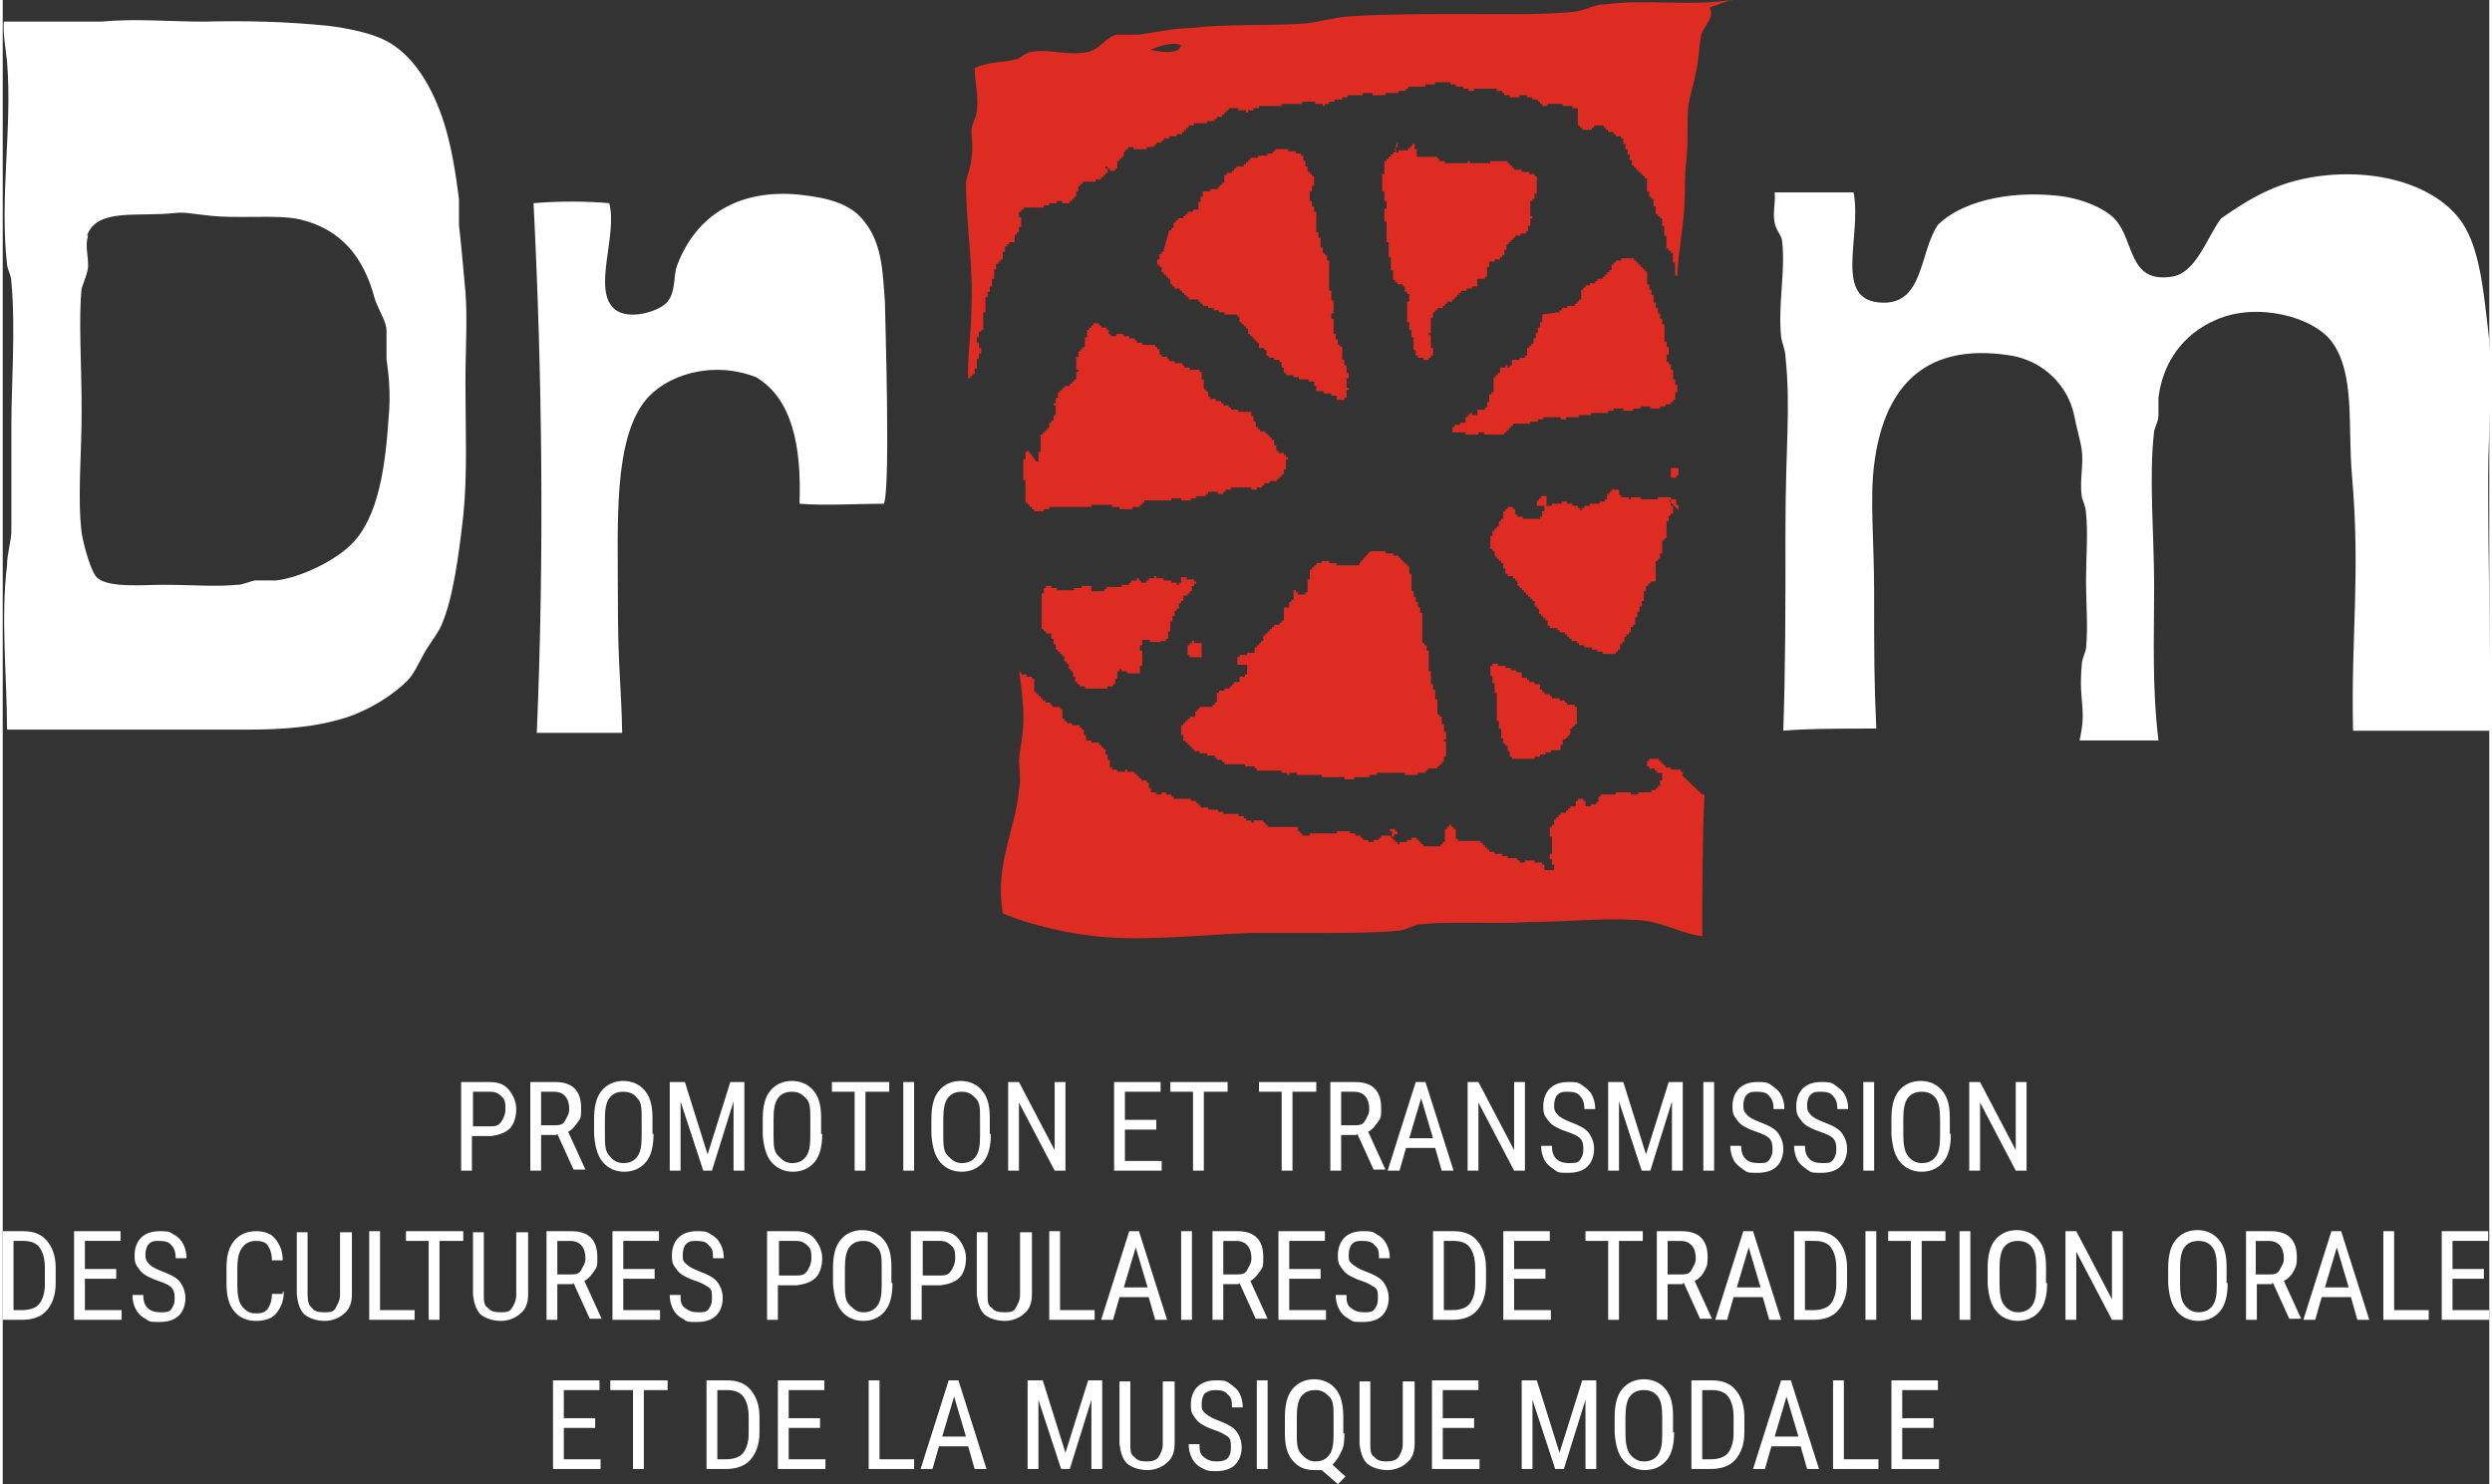 <svg xmlns="http://www.w3.org/2000/svg" id="baseline" width="230" height="137" version="1.2" viewBox="0 0 230 137.3">
  <rect x="0" y="0" width="230" height="137.3" fill="#333333" stroke="none"/>
  <!-- Generator: Adobe Illustrator 29.5.1, SVG Export Plug-In . SVG Version: 2.1.0 Build 141)  -->
  <path d="M142.4,29.1v.7h-.2v.5h-.2v.5h-.2v.5h-.2v.5h-.2v.2h-.2v.2h-.2v.7h-.2v.2h-.5v.2h-.7v.5h-.2v.2h-.2v-.2h-.2v.2h-.5v.5h-.2v.2h-.2v.2h-.2v1.4h-.2v.2h-.2v.7h-.2v.5h-.2v.2h-.7v.5h-.5v-.2h-.2v.2h-.2v.2h-.2v.5h-.5v.2h-.5v.2h-.2v.5h1.2v.2h1.2v-.2h.5v.2h1.9v-.2h.2v-.2h.2v-.2h.2v-.2h.2v-.2h1.6v-.2h.7v-.2h.5v-.2h1.6v.2h.5v-.2h1.2v-.2h1.1v-.2h1.6v-.2h.5v-.2h.9v.2h.9v-.2h.7v-.2h.9v.2h.9v-.2h.5v-.2h.5v-.2h.2v-.2h.2v-.7h.2v-.7h-.2v-.5h-.2v-.9h-.2v-.5h-.2v-.2h-.2v-.7h.2v-.7h-.2v-.5h-.2v-1.6h-.2v-.5h-.2v-.5h-.2v-.5h-.2v-.5h-.2v-.7h-.2v-.5h-.2v-.5h-.2v-1.2h-.2v-.2h-.2v-.2h-.2v-.2h-.2v-.2h-.2v-.2h-.2v-.2h-1.2v.2h-.5v.2h-.2v.2h-.2v.5h-.2v.2h-.2v.2h-.2v.2h-.2v.2h-.5v.2h-.2v.2h-.5v.2h-.4v.2h-.2v.2h-.2v.9h-.2v.2h-.2v.2h-.2v.2h-.7v.2h-.5v.2h-.2v.2h-.2l-1.4.2ZM125.5,52.1v.2h-2.1v-.2h-.7v-.2h-.7v.2h-.5v.2h-.2v.2h-.2v.2h-.2v.9h-.2v1.2h-.2v.2h-.7v-.2h-.2v-.2h-.2v.9h-.2v.2h-.2v.5h-.5v1.2h-.2v.2h-.2v.2h-.5v.2h-.2v.2h-.2v.2h-.2v.2h-.2v.2h-.2v.5h-.2v.2h-.2v.2h-.2v.2h-.2v.5h-.7v.2h-.7v.2h-.2v.7h.9v.9h-.2v.2h-.5v.5h-.5v.2h-.2v.2h-.2v.2h-.5v.2h-.5v.2h-.2v.9h-.2v.2h-.2v.2h-1.2v.2h-.2v.2h-.2v.5h-.5v.2h-.2v.2h-.2v.2h-.2v.2h-.2v.9h.2v.5h.2v.2h.2v.2h.2v.2h.2v.2h.2v.2h.5v.2h.7v.2h.7v.2h.2v.2h.5v.2h.2v.2h1.9v.2h.9v.2h.2v.2h2.3v.2h.5v.2h.2v-.2h.7v.2h2.3v.2h2.1v.2h.9v-.2h1.4v-.2h.7v-.2h2.6v.2h1.2v-.2h.7v-.2h.2v-.2h.9v-.2h.2v-.2h.2v-.2h.2v-.5h.2v-1.4h-.2v-.2h.2v-.7h-.2v-.7h-.2v-.7h-.2v-.2h-.2v-1.4h-.2v-.9h-.2v-.5h-.2v-1.2h-.2v-1.9h-.2v-.5h-.2v-.2h-.2v-2.8h-.2v-.5h-.2v-.5h-.2v-.5h-.2v-.5h-.2v-1.6h-.2v-.7h-.2v-.2h-.2v-.2h-.2v-.2h-.2v-.2h-.2v-.2h-.5v-.2h-.7v-.2h-1.4l-1,1.1ZM159.9.1S159.9,0,159.8,0c-3.5.6-7.8-.1-11.6.4-1,0-1.9.6-2.9.7-3.3.3-6.9.2-10.3.2s-6.9,0-10.3.2c-1.6.1-3,.6-4.6.7-3.5.2-7,0-10.2.4-1.7,0-3.2.4-4.8.6-.7,0-1.4,0-2.1,0-1,.3-1.6,1.4-2.6,1.6-1.8.4-3.6-.3-5.2,0-.6,0-1,.6-1.5.7-1.3.3-2.5.2-3.8.8,0,1.3.4,2.6.2,3.9,0,.6-.4,1.1-.5,1.8,0,.9.2,1.7,0,2.6,0,.8-.4,1.5-.5,2.3,0,3.9.7,7.8.5,11.6,0,2.4-.4,4.6-.3,6.7h0v-.2h.2v-.2h.2v-.2h.2v-.5h.2v-.9h.2v-.5h.2v-.5h-.2v-.5h-.2v-.5h.2v-.5h.2v-.2h.2v-1.6h.2v-1.4h.2v-.5h.2v-.5h.2v-.7h.2v-.9h.2v-.5h.2v-.2h.2v-.2h.2v-.7h.2v-.5h.2v-.2h.2v-.2h.5v-.7h.2v-.2h.2v-.5h.2v-.9h-.2v-.5h.2v-.2h.2v-.2h1.9v-.2h.5v-.2h.7v-.2h.5v.2h.7v-.2h.2v-.2h.2v-.2h.2v-.5h.2v-.5h.2v-.2h.2v-.2h1.2v-.2h.5v-.2h.2v-.2h.2v-.2h.2v-.4h-.2v-.2h.2v.2h.2v.2h.5v-.2h.2v-.7h.2v-.2h.2v-.2h.2v-.5h.2v-.2h.2v-.2h.5v.2h1.2v-.2h.7v-.2h.2v-.2h.5v-.2h.2v-.2h.5v-.2h.7v-.2h.5v-.2h.2v-.2h.2v-.2h.2v-.2h.5v-.2h1.2v-.2h.7v-.2h.2v-.2h.5v-.2h.2v-.2h.2v-.2h.2v-.2h.9v.2h.7v.2h.2v-.2h.5v-.2h.5v-.2h2.1v-.2h1.9v-.2h1.2v.2h.7v.2h.2v-.2h.4v-.2h.5v-.2h.7v-.2h.5v-.2h1.4v-.2h.9v.2h1.2v-.2h1.2v-.2h.7v-.2h.2v-.2h1.6v-.2h.9v-.2h1.4v.2h.5v.2h.7v.2h.5v.2h.5v-.2h2.1v.2h.5v.2h.2v.2h.5v.2h.9v-.2h.7v.2h.5v.2h.5v.2h.2v.2h.2v.2h.5v-.2h1.4v.2h.9v.2h.5v1.6h.2v.2h.2v.2h.9v-.2h.2v-.2h.9v.2h.2v.2h.2v.2h.5v.2h.2v.2h.5v.2h.2v.5h.2v.5h.2v.5h.2v.5h.2v.5h.2v.2h.2v.2h.2v.2h.2v.2h.2v.2h.2v.2h.2v1.2h.2v.5h.2v.2h.2v.7h.2v.7h.2v.2h.2v.2h.2v.7h.2v.9h.2v1.2h.2v.2h.2v.2h.2v.9h.2v1.2h.2v.7h0v-.7c.1-2.5.7-5,.7-7.5s.1-2.5.2-3.9c.1-1.4,0-2.8.1-4.1.1-1,.5-2.1.7-3.2.3-1.2.3-2.4.5-3.5.2-.9,1.3-1.6.8-2.6l1.9-.7ZM106.2,4.6c.6-.3,2.2-.8,2.8-.4-.2.9-2.1.6-2.8.4ZM145,67.9v-.5h.2v-.2h.2v-.2h.2v-1.6h-.2v-.2h-.7v-.2h-.2v-.2h-.5v-.2h-.7v-.2h-.2v-.2h-.5v-.2h-.2v-.2h-.2v-.5h-.5v-.2h-.5v-.2h-.2v-.2h-.5v-.5h-.5v-.2h-.5v-.2h-.5v-.2h-.7v-.2h-.5v.2h-.2v.9h.2v.7h.2v.9h.2v2.6h.2v.7h.2v.9h.2v.5h.2v.2h.2v.5h.2v.5h.2v.2h2.1v-.2h.5v-.2h.5v-.2h.5v-.2h.9v-.5h.2v-.5h.2l.5-.5ZM129,77.1v-.2h-.2v-.2h-.5v.2h.2v.5h.2v-.2h.3ZM155,47.2v-.5h-.2v-.5h-.5v-.2h-1.2v.2h-1.6v-.2h-.9v.2h-.2v-.2h-.7v-.2h-.2v-.5h-.7v.2h-.2v.2h-.2v.5h-.2v.2h-.5v.2h-.9v.2h-.5v.2h-.2v.2h-.2v-.2h-.2v-.2h-.5v-.2h-.5v-.2h-.5v.2h-.9v.2h-.5v-.9h-.5v.2h-.2v.2h-.2v.5h.7v.5h-.2v.5h-.2v.2h-1.6v-.2h-.5v-.2h-.2v-.5h-.2v-.2h-.5v.2h-.2v.2h-.2v.7h-.2v.2h-.2v.5h-.2v.2h-.2v.2h-.2v.5h-.2v1.2h.2v.2h.2v.5h.2v.2h.2v.2h.2v.2h.2v.5h.2v.5h.2v.2h.5v.2h.2v.2h.2v.5h.2v.2h.2v.2h.2v.2h.2v.2h.2v.2h.2v.2h.2v.2h.2v.5h.2v.2h.2v.5h.2v.2h.2v.2h.2v.2h.2v.5h.2v.2h.7v.2h.2v.2h.5v.2h.2v.2h.2v.2h.2v.2h.5v.2h.2v.2h.5v.2h.7v.2h.5v.2h.5v.2h1.2v-.2h.2v-.2h.2v-.5h.2v-.2h.2v-.5h.2v-.2h.2v-.2h.2v-.5h.2v-.2h.2v-.7h.2v-.5h.2v-.5h.2v-.5h.2v-.9h.2v-.5h.2v-.2h.2v-.2h.5v-1.9h.2v-.2h.2v-.5h.2v-1.2h.2v-.2h.2v-1.6h.2v-.5h.2v-.2h.2v-.7h-.2v-.5h-.2l.9.9ZM129,13.1v.5h-.2v.5h-.2v.2h-.2v.2h-.2v.2h-.2v.2h-.2v1.2h-.2v1.6h.2v.9h.2v.7h-.2v1.2h.2v1.9h.2v1.4h.2v1.2h.2v.9h.2v.2h.2v.2h.5v.2h.2v.5h.2v.2h.2v.7h-.2v1.9h.2v.7h.2v.7h.2v1.2h.2v.5h.2v.2h.5v.2h.5v-.2h.2v-.2h.2v-.7h-.2v-1.2h-.2v-.2h.2v-1.4h.2v-.5h.2v-.2h.2v-.2h.5v-.2h.2v-.2h.2v-.2h.5v-.2h.2v-.2h.2v-.2h.2v-.2h.2v-.2h.5v-.2h.5v-.2h.5v-.7h.7v-.2h.2v-.9h.2v-.5h.5v-.2h.5v-.2h.2v-.2h.2v-.5h.2v-.5h.2v-.2h.2v-.2h.2v-.2h.2v-.2h.5v-.2h.5v-.2h.2v-.5h.2v-.7h.2v-.2h-.2v-1.4h.2v-.2h.2v-.5h.2v-1.6h-.2v-.2h-.5v-.2h-.7v-.2h-.7v-.2h-.2v-.2h-.2v-.2h-.2v-.2h-1.6v.2h-1.9v-.2h-.2v.2h-2.1v-.2h-.5v-.2h-.2v-.2h-1.9v-.7h-.2v-.5h-.2v.2h-.2v.2h-.2v.2h-.9v.2h-.2v-.2h-.2l.3-.8ZM107.1,59.5v-.2h.5v-.2h.2v-.7h.2v-.9h.2v-.5h.2v-.5h.2v-.2h.2v-.5h.2v-.2h.2v-.5h.4v-.2h.2v-.2h.2v-.5h.2v-.2h.2v-.2h-.2v-.2h-.7v-.2h-.5v.5h-.2v.2h-.2v-.2h-.5v-.2h-.7v-.2h-.7v-.2h-.2v.2h-.5v.2h-.2v.2h-.5v-.2h-.2v-.2h-.2v.2h-.5v.2h-.2v.2h-.7v.2h-1.4v.2h-.2v.2h-1.2v-.5h-.9v.2h-.7v.2h-1.6v-.2h-.5v-.2h-.5v.2h-.2v.5h-.2v3.3h.2v.2h.2v.2h.5v.5h.2v.5h.2v.5h.2v.2h.2v.2h.2v.2h.2v.5h.2v.2h.2v.5h.2v.2h.2v.5h.2v.5h.2v.2h.2v.2h.5v.2h2.1v-.2h.5v-.2h.2v-.5h.2v-.7h.2v-.2h.2v.2h.5v.2h1.2v-.7h.2v-1.4h-.2v-.5h.2v-.5h.7v.2h1ZM154.3,44.2h.5v-.2h.2v-.7h-.7v.9ZM155.4,71.6v-.2h-.2v-.2h-.9v-.2h-.5v-.2h-.2v-.2h-.2v-.2h-.2v-.2h-.9v.2h-.2v.5h.2v.2h.5v.2h.2v.2h.5v.7h-.2v.5h-.2v.2h-.2v.2h-.4v.2h-1.2v.2h-.7v-.2h-1.4v.2h-1.4v.2h-.2v.5h-.2v.2h-.5v.2h-.5v-.5h-.2v-.2h-.5v.2h-.2v.5h-.5v.2h-.2v.2h-.2v.2h-.5v.2h-.2v.2h-.2v.2h-.2v.5h-.2v.2h-.2v.9h.2v1.6h-.2v.5h.2v.5h.2v.5h-.9v-.5h-.2v-.2h-.7v-.2h-.9v.2h-.5v-.2h-.2v-.2h-.9v-.2h-.5v-.2h-.7v-.2h-.5v-.2h-.2v-.2h-.2v-.2h-.2v-.2h-.2v-.2h-2.1v-.2h-.2v-.9h-.2v-.2h-.2v-.2h-.2v.2h-.2v.2h-.2v1.2h-.2v.2h-.2v.2h-1.6v-.2h-.2v-.2h-.2v-.2h-.2v-.2h-.5v.2h-.4v.2h-.7v.2h-.2v-.2h-.2v-.2h-.2v-.2h-.2v-.2h-.9v.2h-.2v.2h-.5v.2h-.5v-.2h-.5v-.2h-.2v-.2h-.5v-.2h-.5v-.2h-1.2v.2h-2.5v.2h-.7v-.2h-.2v-.2h-.2v-.4h-2.8v-.2h-.2v-.2h-.2v-.2h-.9v.2h-.2v-.2h-.5v-.2h-.2v-.2h-.5v-.2h-1.4v-.2h-.5v-.2h-.9v-.2h-.7v-.2h-.2v-.2h-.2v-.2h-.5v-.2h-1.6v-.2h-.2v-.2h-.5v-.2h-.4v.2h-.5v-.2h-.5v-.4h-.2v-.5h-.2v-.2h-.5v-.2h-.2v-.2h-.2v-.2h-.2v-.2h-.7v-.2h-.2v.2h-.7v-.2h-.5v-.2h-.2v-.7h-.2v-.5h-.2v-.5h-.2v-.2h-.2v-.2h-.2v-.2h-.7v-.2h-.5v-.5h-.2v-.5h-.2v-.2h-.2v-.2h-.7v-.2h-.5v-.2h-.2v-.2h-.2v-.9h-.2v-.2h-.7v-.2h-.2v-.2h-.5v-.2h-.2v-.2h-.2v-.2h-.2v-.2h-.2v-.2h-.2v-1.2h-.2v-.2h-.5v-.2h-.5v-.2h-.2v-.2h0c.2,1.4.4,2.9.4,4.5s-.3,2.5-.4,3.8c0,.9.2,1.8,0,2.7-.3,3.7-2.3,7-1.5,11.5,2.6,1.1,6.5,2,9.6,2.2,4,.3,8.7-.2,13.3-.4,2.2,0,4.6,0,6.8,0,2.3,0,4.8,0,6.8-.2.7,0,1.4-.5,2.1-.6,3.1-.3,6.6,0,9.9-.2,3.4,0,6.9-.4,9.9-.2,2.4,0,4.3,1.3,6.3,1.5,0-4.4,0-8.8.2-13.1h-.2l-1.9-1.8ZM110.9,60.9v-1.4h-.7v-.2h-.2v.2h-.2v.2h-.2v.9h.2v.2h1.2-.1ZM107.4,23.1v.2h-.2v.2h-.2v.5h-.2v.5h.2v.2h.2v.5h.2v.2h.2v.2h.2v.2h.2v.5h.2v.2h.2v.2h.5v.2h.2v.2h.2v.2h.2v.2h.2v.2h.9v.2h.2v.2h.2v.2h.5v.2h.5v.2h.5v.2h.5v.2h1.2v.2h.2v.5h.2v.2h.2v.2h.2v.2h.2v.5h.2v.2h.2v.2h.2v.2h.2v.2h.2v.5h.5v.2h.2v.5h.2v.2h.5v.2h.5v.2h.2v.5h.2v.5h.2v.2h.7v.2h.5v.2h.9v.2h.5v.4h.2v.5h.7v.2h.7v.2h.5v.4h.7v-.2h.2v-.7h.2v-.2h-.2v-.9h.2v-.5h-.2v-.7h-.2v-.5h-.2v-1.2h-.2v-.2h-.2v-.5h-.2v-.5h-.2v-1.4h-.2v-.5h.2v-1.2h-.2v-.9h-.2v-2.8h-.2v-.5h-.2v-.2h-.2v-.5h-.2v-.9h-.2v-.5h-.2v-1.9h-.2v-.5h-.2v-.5h-.2v-.9h.2v-.5h.2v-.9h-.2v-.2h-.2v-.2h-.2v-.5h-.2v-.5h-.2v-.5h-.2v-.2h-.5v-.2h-.7v-.2h-1.2v.2h-.2v.2h-.5v.2h-.9v.2h-.7v.2h-.2v.2h-.2v.2h-.2v.2h-.7v.2h-.2v.2h-.2v.2h-.5v.2h-.2v.7h-.2v.2h-.2v.2h-.2v.2h-.7v.2h-.7v.5h-.2v.5h-.2v.7h-.5v.2h-.5v.2h-.2v.2h-.2v.2h-.5v.2h-.2v.2h-.2v.5h-.2v.2h-.2l-.5,1.8ZM94.8,41.6v.2h-.2v.7h-.2v1.9h.2v2.1h.2v.2h.2v.2h.2v.2h.2v.2h.9v-.2h.5v-.2h3.9v-.2h1.9v.2h.7v.2h1.2v-.2h.7v-.2h.2v-.2h.2v-.2h2.5v-.2h.9v.2h.9v-.2h.5v-.2h.9v-.2h.2v-.2h.9v.2h.5v-.2h.2v-.2h.5v-.2h1.9v.2h.5v-.2h.5v-.2h.2v-.2h.5v-.2h.7v-.2h.2v-.2h.2v-.2h.2v-.5h.2v-.9h.2v-.2h-.2v-.2h-.2v-.2h-.5v-.2h-.2v-.5h-.2v-.5h-.2v-.2h-.2v-.2h-.2v-.2h-.2v-.2h-.5v-.2h-.2v-.2h-.2v-.5h-.2v-.5h-.2v-.4h-1.2v-.2h-.7v-.2h-.2v-.2h-.5v-.2h-.2v-.2h-.5v-.2h-.5v-.2h-.2v-.5h-.2v-.2h-.2v-.9h-.2v-.7h-.2v-.2h-.9v-.2h-.5v-.2h-.2v-.2h-.7v-.2h-.5v-.2h-.2v-.2h-.5v-.2h-.2v-.5h-.2v-.2h-.2v-.2h-1.2v-.2h-.5v-.2h-.2v-.2h-.5v-.2h-.5v-.2h-.7v.2h-.5v-.2h-.2v-.4h-.2v-.2h-.5v-.2h-.2v-.2h-.5v.2h-.2v.2h-.2v.2h-.2v.7h-.2v.9h-.2v.2h-.2v.2h-.2v.5h-.2v1.2h.2v.2h-.2v.7h-.2v.2h-.2v.2h-.2v.2h-.5v.2h-.2v.2h-.2v.2h-.2v.5h-.2v.5h-.2v.2h.2v.9h-.2v.5h-.2v.2h-.2v.5h-.2v.2h-.2v.2h-.2v.2h-.2v1.6h-.2v.9h-.2l-.8-1.1Z" fill="#df2c22" fill-rule="evenodd"/>
  <path d="M.4,67.6c0-4.9-.6-10.5,0-15.3,0-1,.3-1.9.4-3v-10.1c0-3.4.4-9,0-13.1,0-.6-.3-1-.4-1.6-.7-6.4.5-12.7,0-18.8C.3,4.7,0,3,.1,2h4.7c1.5,0,2.8,0,4.3,0,3.2-.3,6.3,0,9.5,0,3.9-.1,7.8,0,11.6.4,1.6.2,3.6.6,4.9,1.2,2.9,1.3,4.7,4.6,5.7,7.7.7,2.2,1.1,4.7,1.4,7.1v2.4c.2,1.7.4,4,.6,6.2.2,2.5,0,5.4,0,8.4,0,4.3.2,8.4-.2,12.3-.4,3.5-.9,7.5-2,10.1-.4.9-1.1,1.7-1.6,2.6-.6,1.1-1,2-1.6,2.6-1.3,1.3-3.5,2.7-5.7,3.4-2.5.8-5.4,1.1-9.1,1.1H.4ZM7.9,21.8c-.3.9,0,1.7,0,2.8,0,.6-.5,1.7-.6,2.1-.3,2.6,0,7.2,0,11.3s-.4,8,0,11.3c.2,1.2.9,3.8,1.5,4.2,1.1.9,4.3.6,6.1.6,2.6,0,4.7.2,6.8,0,.5,0,1.1-.3,1.6-.4h2c2.4-.3,5.5-1.9,6.9-3.3,2.6-2.5,3.2-7.4,3.5-11.8.2-2.1,0-4-.2-5.4,0-.9,0-1.8,0-2.6,0-.9-.8-2-1.1-3-1-3.8-3.1-6.4-6.9-7.3-2.1-.5-5.9,0-8.8-.4-1.1-.1-1.9-.3-2.7-.2-3.5.4-7.3-.5-8.2,2.1h0Z" fill="#fff" fill-rule="evenodd"/>
  <path d="M230,67.6h-12.6c-.2-8.8.7-14.4-.1-23.6-.4-4.6.3-9.3-1.8-12.3-1.7-2.4-7-3.8-10.8-2.1-3,1.3-4.9,3.9-5.3,7.2v1.6c0,.6-.3,1-.4,1.5-.5,4.2,0,9.5,0,14.4s-.2,9.2.4,14.2h-7.3c.7-3.1-.1-3.4.2-6.9,0-.6.3-1.1.4-1.6.2-2,0-4.2,0-6.3s.2-4.4,0-6.2c0-.6-.3-1.1-.4-1.6-.2-1.5.2-3,0-4.3-.1-.8-.5-2.1-.7-3.2-.6-2.8-2.9-5-5.8-5.5-8.6-1.4-11.9,3.6-12.7,10.1-.4,3,0,7.4,0,11.6,0,6.4,0,8.2.2,12.8-2.8,0-6.5,0-8.6.2.2-6.2.2-10.8.2-18.6s.5-11.2,0-16c0-.6-.3-1.2-.4-1.8-.3-3.1.4-6.1.1-8.8,0-.6-.6-1.1-.7-1.8-.2-1,.1-1.8,0-2.8h7.3c.8,4.1-2,10.1,2.7,10.2,3.8.1,3.4-4.7,5.1-7.2,2-2,6.2-3.2,11-2.7,2.1.2,4.4,1.1,5.4,2.2,1.8,2,1.2,5.9,5.2,5.3,2.3-.3,3.3-3.7,4.6-5.4,2.9-2,5.5-3.6,9.9-4,5.8-.5,10.8,1.5,12.7,4.9,1.4,2.5,1.7,6.2,2.1,9.5.5,4.2,0,8.9,0,13.5,0,8.7.2,14.7.2,23.3v.2Z" fill="#fff" fill-rule="evenodd"/>
  <path d="M81.5,46.6c-2.5,0-5.4.2-7.8,0,.2-5.4-.7-9.7-4-11.7-4.1-1.6-8.4-.2-10.3,2.2-2.9,3.7-2.5,11.2-2.5,18.1s.3,7.7.4,12.6h-7.9c.7-16.4.5-33.2-.3-49,2.1-.2,5-.2,7,0,.8,3-1.6,8,.5,9.8,1.3,1.1,4.2.2,4.9-.7.8-1,.5-2.4.9-3.4,1.8-4.7,5.8-7,11.2-6.5,2.9.3,4.9.9,6.1,2.5,1.7,2.1,1.7,4.9,1.9,7.4,0,1.1.6,18.9-.2,18.8h0Z" fill="#fff" fill-rule="evenodd"/>
  <g>
    <path d="M43.4,105.1v3.2h-1v-8.2h2.6c.8,0,1.4.2,1.8.7.4.5.7,1.1.7,1.8s-.2,1.4-.6,1.8c-.4.4-1,.6-1.7.7h-1.8ZM43.4,104.2h1.6c.5,0,.8,0,1.1-.4.2-.3.4-.7.4-1.2s0-.9-.4-1.2c-.3-.3-.6-.4-1-.4h-1.6v3.2h0Z" fill="#fff"/>
    <path d="M51.2,105h-1.4v3.3h-1v-8.2h2.3c.8,0,1.4.2,1.8.6s.6,1,.6,1.8,0,.9-.3,1.3-.5.7-.9.9l1.6,3.5h-1.1l-1.5-3.3h0ZM49.8,104.1h1.2c.4,0,.8,0,1-.4s.4-.6.4-1.1c0-1-.5-1.6-1.4-1.6h-1.2v3.1Z" fill="#fff"/>
    <path d="M60.2,104.9c0,1.1-.2,2-.7,2.6s-1.2.9-2,.9-1.5-.3-2-.9-.7-1.4-.8-2.5v-1.5c0-1.1.2-2,.7-2.6s1.2-.9,2-.9,1.5.3,2,.9.7,1.4.7,2.5v1.5h0ZM59.1,103.5c0-.9,0-1.5-.4-1.9-.3-.4-.7-.6-1.3-.6s-1,.2-1.3.6-.4,1.1-.4,1.9v1.5c0,.8,0,1.5.4,1.9.3.4.7.7,1.3.7s1-.2,1.3-.6.4-1,.4-1.9v-1.5h0Z" fill="#fff"/>
    <path d="M63.1,100.1l2.1,6.7,2.1-6.7h1.3v8.2h-1v-6.4l-2,6.4h-.8l-2.1-6.4v6.4h-1v-8.2h1.4Z" fill="#fff"/>
    <path d="M75.8,104.9c0,1.1-.2,2-.7,2.6s-1.2.9-2,.9-1.5-.3-2-.9-.7-1.4-.8-2.5v-1.5c0-1.1.2-2,.7-2.6s1.2-.9,2-.9,1.5.3,2,.9.7,1.4.7,2.5v1.5h.1ZM74.7,103.5c0-.9,0-1.5-.4-1.9s-.7-.6-1.3-.6-1,.2-1.3.6-.4,1.1-.4,1.9v1.5c0,.8,0,1.5.4,1.9s.7.7,1.3.7,1-.2,1.3-.6.4-1,.4-1.9v-1.5h0Z" fill="#fff"/>
    <path d="M82,101h-2.2v7.3h-1v-7.3h-2.1v-.9h5.3s0,.9,0,.9Z" fill="#fff"/>
    <path d="M84.3,108.3h-1v-8.2h1v8.2Z" fill="#fff"/>
    <path d="M91.4,104.9c0,1.1-.2,2-.7,2.6s-1.2.9-2,.9-1.5-.3-2-.9-.7-1.4-.8-2.5v-1.5c0-1.1.2-2,.7-2.6s1.2-.9,2-.9,1.5.3,2,.9.7,1.4.7,2.5v1.5h.1ZM90.4,103.5c0-.9,0-1.5-.4-1.9s-.7-.6-1.3-.6-1,.2-1.3.6-.4,1.1-.4,1.9v1.5c0,.8,0,1.5.4,1.9s.7.7,1.3.7,1-.2,1.3-.6.4-1,.4-1.9v-1.5h0Z" fill="#fff"/>
    <path d="M98.3,108.3h-1l-3.3-6.3v6.3h-1v-8.2h1l3.3,6.3v-6.3h1v8.2Z" fill="#fff"/>
    <path d="M106.7,104.5h-2.9v2.9h3.4v.9h-4.4v-8.2h4.3v.9h-3.3v2.6h2.9s0,.9,0,.9Z" fill="#fff"/>
    <path d="M113.3,101h-2.2v7.3h-1v-7.3h-2.1v-.9h5.3s0,.9,0,.9Z" fill="#fff"/>
    <path d="M121.5,101h-2.2v7.3h-1v-7.3h-2.1v-.9h5.3s0,.9,0,.9Z" fill="#fff"/>
    <path d="M125.2,105h-1.4v3.3h-1v-8.2h2.3c.8,0,1.4.2,1.8.6s.6,1,.6,1.8,0,.9-.3,1.3-.5.7-.9.9l1.6,3.5h-1.1l-1.5-3.3h0ZM123.8,104.1h1.2c.4,0,.8,0,1-.4s.4-.6.4-1.1c0-1-.5-1.6-1.4-1.6h-1.2v3.1Z" fill="#fff"/>
    <path d="M132.6,106.2h-2.8l-.6,2.1h-1.1l2.6-8.2h.9l2.6,8.2h-1.1l-.6-2.1h.1ZM130.1,105.3h2.2l-1.1-3.7-1.1,3.7h0Z" fill="#fff"/>
    <path d="M140.8,108.3h-1l-3.3-6.3v6.3h-1v-8.2h1l3.3,6.3v-6.3h1v8.2Z" fill="#fff"/>
    <path d="M146.2,106.2c0-.4-.1-.7-.3-.9s-.6-.4-1.2-.6c-.6-.2-1-.4-1.3-.6s-.5-.5-.7-.8-.2-.6-.2-1c0-.6.2-1.2.6-1.6s1-.6,1.7-.6.9,0,1.3.3.7.5.9.9.3.8.3,1.3h-1c0-.5-.1-.9-.4-1.2-.2-.3-.6-.4-1.1-.4s-.7,0-1,.3c-.2.2-.3.6-.3,1s.1.6.4.9c.2.2.6.4,1.1.6.8.3,1.4.6,1.7,1s.5.9.5,1.5-.2,1.2-.6,1.6c-.4.4-1,.6-1.8.6s-.9,0-1.3-.3-.7-.5-.9-.9-.3-.8-.3-1.3h1c0,.5.1.9.4,1.2s.7.4,1.2.4.8,0,1-.3.3-.5.3-.9v-.2Z" fill="#fff"/>
    <path d="M149.9,100.1l2.1,6.7,2.1-6.7h1.3v8.2h-1v-6.4l-2,6.4h-.8l-2.1-6.4v6.4h-1v-8.2h1.4Z" fill="#fff"/>
    <path d="M158.3,108.3h-1v-8.2h1v8.2Z" fill="#fff"/>
    <path d="M163.7,106.2c0-.4-.1-.7-.3-.9s-.6-.4-1.2-.6c-.6-.2-1-.4-1.3-.6s-.5-.5-.7-.8-.2-.6-.2-1c0-.6.2-1.2.6-1.6s1-.6,1.7-.6.9,0,1.3.3.7.5.9.9.3.8.3,1.3h-1c0-.5-.1-.9-.4-1.2-.2-.3-.6-.4-1.1-.4s-.7,0-1,.3c-.2.2-.3.6-.3,1s.1.6.4.9c.2.2.6.4,1.1.6.8.3,1.4.6,1.7,1s.5.9.5,1.5-.2,1.2-.6,1.6c-.4.4-1,.6-1.8.6s-.9,0-1.3-.3-.7-.5-.9-.9-.3-.8-.3-1.3h1c0,.5.1.9.4,1.2s.7.4,1.2.4.8,0,1-.3.3-.5.3-.9v-.2Z" fill="#fff"/>
    <path d="M169.6,106.2c0-.4-.1-.7-.3-.9s-.6-.4-1.2-.6c-.6-.2-1-.4-1.3-.6s-.5-.5-.7-.8-.2-.6-.2-1c0-.6.2-1.2.6-1.6s1-.6,1.7-.6.9,0,1.3.3.7.5.9.9.3.8.3,1.3h-1c0-.5-.1-.9-.4-1.2-.2-.3-.6-.4-1.1-.4s-.7,0-1,.3c-.2.2-.3.6-.3,1s.1.6.4.9c.2.2.6.4,1.1.6.8.3,1.4.6,1.7,1s.5.9.5,1.5-.2,1.2-.6,1.6c-.4.4-1,.6-1.8.6s-.9,0-1.3-.3-.7-.5-.9-.9-.3-.8-.3-1.3h1c0,.5.1.9.4,1.2s.7.4,1.2.4.8,0,1-.3.3-.5.3-.9v-.2Z" fill="#fff"/>
    <path d="M173.1,108.3h-1v-8.2h1v8.2Z" fill="#fff"/>
    <path d="M180.2,104.9c0,1.1-.2,2-.7,2.6s-1.2.9-2,.9-1.5-.3-2-.9-.7-1.4-.8-2.5v-1.5c0-1.1.2-2,.7-2.6s1.2-.9,2-.9,1.5.3,2,.9.7,1.4.7,2.5v1.5h.1ZM179.2,103.5c0-.9-.1-1.5-.4-1.9-.3-.4-.7-.6-1.3-.6s-1,.2-1.3.6-.4,1.1-.4,1.9v1.5c0,.8.1,1.5.4,1.9.3.4.7.7,1.3.7s1-.2,1.3-.6.4-1,.4-1.9v-1.5h0Z" fill="#fff"/>
    <path d="M187.2,108.3h-1l-3.3-6.3v6.3h-1v-8.2h1l3.3,6.3v-6.3h1v8.2Z" fill="#fff"/>
    <path d="M0,122.1v-8.2h1.9c1,0,1.7.3,2.2.9s.8,1.4.8,2.5v1.4c0,1.1-.3,1.9-.8,2.5s-1.3.9-2.3.9c0,0-1.8,0-1.8,0ZM1,114.8v6.4h.8c.7,0,1.3-.2,1.6-.6.3-.4.5-1,.5-1.8v-1.5c0-.9-.2-1.5-.5-1.9s-.8-.6-1.5-.6h-.9Z" fill="#fff"/>
    <path d="M10.5,118.3h-2.9v2.9h3.4v.9h-4.4v-8.2h4.3v.9h-3.3v2.6h2.9s0,.9,0,.9Z" fill="#fff"/>
    <path d="M15.9,120c0-.4-.1-.7-.3-.9s-.6-.4-1.2-.6c-.6-.2-1-.4-1.3-.6s-.5-.5-.7-.8-.2-.6-.2-1c0-.6.2-1.2.6-1.6s1-.6,1.7-.6.9,0,1.3.3c.4.2.7.5.9.9s.3.8.3,1.3h-1c0-.5-.1-.9-.4-1.2-.2-.3-.6-.4-1.1-.4s-.7,0-1,.3c-.2.2-.3.6-.3,1s.1.6.4.9c.2.2.6.4,1.1.6.8.3,1.4.6,1.7,1s.5.9.5,1.5-.2,1.2-.6,1.6-1,.6-1.8.6-.9,0-1.3-.3c-.4-.2-.7-.5-.9-.9s-.3-.8-.3-1.3h1c0,.5.1.9.4,1.2s.7.4,1.2.4.8,0,1-.3.3-.5.3-.9v-.2Z" fill="#fff"/>
    <path d="M26,119.5c0,.9-.3,1.5-.7,2-.4.5-1.1.7-1.9.7s-1.5-.3-2-.9-.7-1.5-.7-2.5v-1.5c0-1.1.2-1.9.7-2.5s1.2-.9,2-.9,1.4.2,1.8.7.7,1.1.7,2h-1c0-.7-.2-1.1-.4-1.4-.2-.3-.6-.4-1.1-.4s-1,.2-1.3.7c-.3.4-.4,1.1-.4,1.9v1.5c0,.8.1,1.5.4,1.9s.7.7,1.2.7.9,0,1.2-.4c.2-.3.4-.7.4-1.4h1v-.2Z" fill="#fff"/>
    <path d="M32.3,113.9v5.8c0,.8-.2,1.4-.7,1.8-.4.4-1.1.7-1.8.7s-1.4-.2-1.9-.6c-.4-.4-.6-1-.7-1.8v-5.8h1v5.8c0,.5.1,1,.4,1.2.2.3.6.4,1.1.4s.9,0,1.1-.4.4-.7.4-1.2v-5.8h1.1Z" fill="#fff"/>
    <path d="M34.9,121.2h3.2v.9h-4.2v-8.2h1s0,7.3,0,7.3Z" fill="#fff"/>
    <path d="M42.6,114.8h-2.2v7.3h-1v-7.3h-2.1v-.9h5.3v.9Z" fill="#fff"/>
    <path d="M48.6,113.9v5.8c0,.8-.2,1.4-.7,1.8-.4.4-1.1.7-1.8.7s-1.4-.2-1.9-.6c-.4-.4-.6-1-.7-1.8v-5.8h1v5.8c0,.5,0,1,.4,1.2.2.3.6.4,1.1.4s.9,0,1.1-.4c.2-.3.4-.7.4-1.2v-5.8h1.1Z" fill="#fff"/>
    <path d="M52.7,118.8h-1.4v3.3h-1v-8.2h2.3c.8,0,1.4.2,1.8.6s.6,1,.6,1.8,0,.9-.3,1.3-.5.7-.9.9l1.6,3.5h-1.1l-1.5-3.3h0ZM51.3,117.9h1.2c.4,0,.8,0,1-.4s.4-.6.4-1.1c0-1-.5-1.6-1.4-1.6h-1.2v3.1Z" fill="#fff"/>
    <path d="M60.3,118.3h-2.9v2.9h3.4v.9h-4.4v-8.2h4.3v.9h-3.3v2.6h2.9s0,.9,0,.9Z" fill="#fff"/>
    <path d="M65.6,120c0-.4,0-.7-.3-.9s-.6-.4-1.2-.6-1-.4-1.3-.6-.5-.5-.7-.8-.2-.6-.2-1c0-.6.2-1.2.6-1.6s1-.6,1.7-.6.9,0,1.3.3c.4.2.7.5.9.9s.3.8.3,1.3h-1c0-.5,0-.9-.4-1.2-.2-.3-.6-.4-1.1-.4s-.7,0-1,.3c-.2.2-.3.6-.3,1s0,.6.4.9c.2.2.6.4,1.1.6.8.3,1.4.6,1.7,1,.3.4.5.9.5,1.5s-.2,1.2-.6,1.6-1,.6-1.8.6-.9,0-1.3-.3c-.4-.2-.7-.5-.9-.9s-.3-.8-.3-1.3h1c0,.5,0,.9.4,1.2s.7.4,1.2.4.8,0,1-.3.3-.5.3-.9v-.2Z" fill="#fff"/>
    <path d="M71.7,118.9v3.2h-1v-8.2h2.6c.8,0,1.4.2,1.8.7s.7,1.1.7,1.8-.2,1.4-.6,1.8-1,.6-1.7.7h-1.8ZM71.7,118h1.6c.5,0,.8,0,1.1-.4.2-.3.4-.7.4-1.2s0-.9-.4-1.2c-.3-.3-.6-.4-1-.4h-1.6v3.2h0Z" fill="#fff"/>
    <path d="M82.3,118.7c0,1.1-.2,2-.7,2.6s-1.2.9-2,.9-1.5-.3-2-.9-.7-1.4-.8-2.5v-1.5c0-1.1.2-2,.7-2.6s1.2-.9,2-.9,1.5.3,2,.9.7,1.4.7,2.5v1.5h.1ZM81.3,117.3c0-.9,0-1.5-.4-1.9s-.7-.6-1.3-.6-1,.2-1.3.6-.4,1.1-.4,1.9v1.5c0,.8,0,1.5.4,1.9s.7.7,1.3.7,1-.2,1.3-.6.4-1,.4-1.9v-1.5h0Z" fill="#fff"/>
    <path d="M85,118.9v3.2h-1v-8.2h2.6c.8,0,1.4.2,1.8.7s.7,1.1.7,1.8-.2,1.4-.6,1.8-1,.6-1.7.7h-1.8ZM85,118h1.6c.5,0,.8,0,1.1-.4.2-.3.4-.7.4-1.2s0-.9-.4-1.2c-.3-.3-.6-.4-1-.4h-1.6v3.2h0Z" fill="#fff"/>
    <path d="M95.2,113.9v5.8c0,.8-.2,1.4-.7,1.8-.4.4-1.1.7-1.8.7s-1.4-.2-1.9-.6c-.4-.4-.6-1-.7-1.8v-5.8h1v5.8c0,.5,0,1,.4,1.2.2.3.6.4,1.1.4s.9,0,1.1-.4.4-.7.4-1.2v-5.8h1.1Z" fill="#fff"/>
    <path d="M97.8,121.2h3.2v.9h-4.2v-8.2h1s0,7.3,0,7.3Z" fill="#fff"/>
    <path d="M106.1,120h-2.8l-.6,2.1h-1.1l2.6-8.2h.9l2.6,8.2h-1.1l-.6-2.1h0ZM103.7,119.1h2.2l-1.1-3.7-1.1,3.7Z" fill="#fff"/>
    <path d="M110,122.1h-1v-8.2h1v8.2Z" fill="#fff"/>
    <path d="M114.3,118.8h-1.4v3.3h-1v-8.2h2.3c.8,0,1.4.2,1.8.6s.6,1,.6,1.8,0,.9-.3,1.3-.5.7-.9.9l1.6,3.5h-1.1l-1.5-3.3h0ZM112.9,117.9h1.2c.4,0,.8,0,1-.4s.4-.6.4-1.1c0-1-.5-1.6-1.4-1.6h-1.2v3.1Z" fill="#fff"/>
    <path d="M121.9,118.3h-2.9v2.9h3.4v.9h-4.4v-8.2h4.3v.9h-3.3v2.6h2.9s0,.9,0,.9Z" fill="#fff"/>
    <path d="M127.2,120c0-.4,0-.7-.3-.9s-.6-.4-1.2-.6-1-.4-1.3-.6-.5-.5-.7-.8-.2-.6-.2-1c0-.6.2-1.2.6-1.6s1-.6,1.7-.6.9,0,1.3.3c.4.2.7.5.9.9.2.4.3.8.3,1.3h-1c0-.5,0-.9-.4-1.2-.2-.3-.6-.4-1.1-.4s-.7,0-1,.3c-.2.2-.3.6-.3,1s0,.6.4.9.6.4,1.1.6c.8.3,1.4.6,1.7,1,.3.4.5.9.5,1.5s-.2,1.2-.6,1.6-1,.6-1.8.6-.9,0-1.3-.3c-.4-.2-.7-.5-.9-.9s-.3-.8-.3-1.3h1c0,.5,0,.9.4,1.2s.7.4,1.2.4.8,0,1-.3.3-.5.3-.9v-.2Z" fill="#fff"/>
    <path d="M132.3,122.1v-8.2h1.9c1,0,1.7.3,2.2.9s.8,1.4.8,2.5v1.4c0,1.1-.3,1.9-.8,2.5s-1.3.9-2.3.9h-1.8,0ZM133.3,114.8v6.4h.8c.7,0,1.3-.2,1.6-.6s.5-1,.5-1.8v-1.5c0-.9-.2-1.5-.5-1.9s-.8-.6-1.5-.6h-.9Z" fill="#fff"/>
    <path d="M142.7,118.3h-2.9v2.9h3.4v.9h-4.4v-8.2h4.3v.9h-3.3v2.6h2.9s0,.9,0,.9Z" fill="#fff"/>
    <path d="M151.7,114.8h-2.2v7.3h-1v-7.3h-2.1v-.9h5.3v.9Z" fill="#fff"/>
    <path d="M155.4,118.8h-1.4v3.3h-1v-8.2h2.3c.8,0,1.4.2,1.8.6s.6,1,.6,1.8-.1.9-.3,1.3-.5.7-.9.9l1.6,3.5h-1.1l-1.5-3.3h-.1ZM154,117.9h1.2c.4,0,.8,0,1-.4s.4-.6.4-1.1c0-1-.5-1.6-1.4-1.6h-1.2v3.1Z" fill="#fff"/>
    <path d="M162.9,120h-2.8l-.6,2.1h-1.1l2.6-8.2h.9l2.6,8.2h-1.1l-.6-2.1h.1ZM160.4,119.1h2.2l-1.1-3.7-1.1,3.7h0Z" fill="#fff"/>
    <path d="M165.7,122.1v-8.2h1.9c1,0,1.7.3,2.2.9s.8,1.4.8,2.5v1.4c0,1.1-.3,1.9-.8,2.5s-1.3.9-2.3.9h-1.8,0ZM166.7,114.8v6.4h.8c.7,0,1.3-.2,1.6-.6s.5-1,.5-1.8v-1.5c0-.9-.2-1.5-.5-1.9s-.8-.6-1.5-.6h-.9Z" fill="#fff"/>
    <path d="M173.3,122.1h-1v-8.2h1v8.2Z" fill="#fff"/>
    <path d="M179.7,114.8h-2.2v7.3h-1v-7.3h-2.1v-.9h5.3v.9Z" fill="#fff"/>
    <path d="M182,122.1h-1v-8.2h1v8.2Z" fill="#fff"/>
    <path d="M189.1,118.7c0,1.1-.2,2-.7,2.6s-1.2.9-2,.9-1.5-.3-2-.9-.7-1.4-.8-2.5v-1.5c0-1.1.2-2,.7-2.6s1.2-.9,2-.9,1.5.3,2,.9.7,1.4.7,2.5v1.5h.1ZM188.1,117.3c0-.9-.1-1.5-.4-1.9-.3-.4-.7-.6-1.3-.6s-1,.2-1.3.6-.4,1.1-.4,1.9v1.5c0,.8.1,1.5.4,1.9.3.4.7.7,1.3.7s1-.2,1.3-.6.4-1,.4-1.9v-1.5h0Z" fill="#fff"/>
    <path d="M196.1,122.1h-1l-3.3-6.3v6.3h-1v-8.2h1l3.3,6.3v-6.3h1v8.2Z" fill="#fff"/>
    <path d="M205.8,118.7c0,1.1-.2,2-.7,2.6s-1.2.9-2,.9-1.5-.3-2-.9-.7-1.4-.8-2.5v-1.5c0-1.1.2-2,.7-2.6s1.2-.9,2-.9,1.5.3,2,.9.7,1.4.7,2.5v1.5h.1ZM204.8,117.3c0-.9-.1-1.5-.4-1.9-.3-.4-.7-.6-1.3-.6s-1,.2-1.3.6-.4,1.1-.4,1.9v1.5c0,.8.1,1.5.4,1.9.3.4.7.7,1.3.7s1-.2,1.3-.6.4-1,.4-1.9v-1.5h0Z" fill="#fff"/>
    <path d="M209.9,118.8h-1.4v3.3h-1v-8.2h2.3c.8,0,1.4.2,1.8.6s.6,1,.6,1.8-.1.9-.3,1.3-.5.7-.9.9l1.6,3.5h-1.1l-1.5-3.3h-.1ZM208.4,117.9h1.2c.4,0,.8,0,1-.4s.4-.6.4-1.1c0-1-.5-1.6-1.4-1.6h-1.2v3.1Z" fill="#fff"/>
    <path d="M217.3,120h-2.8l-.6,2.1h-1.1l2.6-8.2h.9l2.6,8.2h-1.1l-.6-2.1h.1ZM214.8,119.1h2.2l-1.1-3.7-1.1,3.7h0Z" fill="#fff"/>
    <path d="M221.2,121.2h3.2v.9h-4.2v-8.2h1s0,7.3,0,7.3Z" fill="#fff"/>
    <path d="M229.5,118.3h-2.9v2.9h3.4v.9h-4.4v-8.2h4.3v.9h-3.3v2.6h2.9s0,.9,0,.9Z" fill="#fff"/>
    <path d="M54.8,132.1h-2.9v2.9h3.4v.9h-4.4v-8.2h4.3v.9h-3.3v2.6h2.9v.9h0Z" fill="#fff"/>
    <path d="M61.5,128.6h-2.2v7.3h-1v-7.3h-2.1v-.9h5.3v.9Z" fill="#fff"/>
    <path d="M65.1,135.9v-8.2h1.9c1,0,1.7.3,2.2.9.5.6.8,1.4.8,2.5v1.4c0,1.1-.3,1.9-.8,2.5s-1.3.9-2.3.9h-1.8,0ZM66.1,128.6v6.4h.8c.7,0,1.3-.2,1.6-.6.3-.4.5-1,.5-1.8v-1.5c0-.9-.2-1.5-.5-1.9s-.8-.6-1.5-.6h-.9Z" fill="#fff"/>
    <path d="M75.6,132.1h-2.9v2.9h3.4v.9h-4.4v-8.2h4.3v.9h-3.3v2.6h2.9v.9h0Z" fill="#fff"/>
    <path d="M81.1,135h3.2v.9h-4.2v-8.2h1v7.3Z" fill="#fff"/>
    <path d="M89.4,133.8h-2.8l-.6,2.1h-1.1l2.6-8.2h.9l2.6,8.2h-1.1l-.6-2.1h0ZM86.9,132.9h2.2l-1.1-3.7-1.1,3.7Z" fill="#fff"/>
    <path d="M96.2,127.7l2.1,6.7,2.1-6.7h1.3v8.2h-1v-6.4l-2,6.4h-.8l-2.1-6.4v6.4h-1v-8.2h1.4Z" fill="#fff"/>
    <path d="M108.4,127.7v5.8c0,.8-.2,1.4-.7,1.8-.4.4-1.1.7-1.8.7s-1.4-.2-1.9-.6c-.4-.4-.6-1-.7-1.8v-5.8h1v5.8c0,.5,0,1,.4,1.2.2.3.6.4,1.1.4s.9-.1,1.1-.4c.2-.3.4-.7.4-1.2v-5.8h1.1Z" fill="#fff"/>
    <path d="M113.6,133.8c0-.4,0-.7-.3-.9s-.6-.4-1.2-.6c-.6-.2-1-.4-1.3-.6-.3-.2-.5-.5-.7-.8s-.2-.6-.2-1c0-.6.2-1.2.6-1.6s1-.6,1.7-.6.9,0,1.3.3.7.5.9.9.3.8.3,1.3h-1c0-.5,0-.9-.4-1.2-.2-.3-.6-.4-1.1-.4s-.7.1-1,.3c-.2.2-.3.6-.3,1s0,.6.4.9c.2.2.6.4,1.1.6.8.3,1.4.6,1.7,1,.3.4.5.9.5,1.5s-.2,1.2-.6,1.6c-.4.4-1,.6-1.8.6s-.9-.1-1.3-.3-.7-.5-.9-.9-.3-.8-.3-1.3h1c0,.5,0,.9.4,1.2s.7.4,1.2.4.8-.1,1-.3.3-.5.3-.9v-.2Z" fill="#fff"/>
    <path d="M117,135.9h-1v-8.2h1v8.2Z" fill="#fff"/>
    <path d="M124.1,132.5c0,.7,0,1.3-.3,1.8-.2.5-.5.9-.8,1.2l1.2,1.1-.7.7-1.5-1.3h-.7c-.9,0-1.5-.3-2-.9-.5-.6-.7-1.4-.7-2.5v-1.5c0-1.1.2-2,.7-2.6.5-.6,1.2-.9,2-.9s1.5.3,2,.9c.5.6.7,1.5.7,2.6v1.5h.1ZM123.1,131.1c0-.9,0-1.5-.4-1.9s-.7-.6-1.3-.6-1,.2-1.3.6c-.3.4-.4,1.1-.4,1.9v1.5c0,.8,0,1.5.4,1.9s.7.7,1.3.7,1-.2,1.3-.6c.3-.4.4-1,.4-1.8v-1.6h0Z" fill="#fff"/>
    <path d="M130.6,127.7v5.8c0,.8-.2,1.4-.7,1.8-.4.4-1.1.7-1.8.7s-1.4-.2-1.9-.6c-.4-.4-.6-1-.7-1.8v-5.8h1v5.8c0,.5,0,1,.4,1.2.2.3.6.4,1.1.4s.9-.1,1.1-.4c.2-.3.4-.7.4-1.2v-5.8h1.1Z" fill="#fff"/>
    <path d="M136.1,132.1h-2.9v2.9h3.4v.9h-4.4v-8.2h4.3v.9h-3.3v2.6h2.9v.9h0Z" fill="#fff"/>
    <path d="M141.9,127.7l2.1,6.7,2.1-6.7h1.3v8.2h-1v-6.4l-2,6.4h-.8l-2.1-6.4v6.4h-1v-8.2h1.4Z" fill="#fff"/>
    <path d="M154.6,132.5c0,1.1-.2,2-.7,2.6s-1.2.9-2,.9-1.5-.3-2-.9c-.5-.6-.7-1.4-.8-2.5v-1.5c0-1.1.2-2,.7-2.6.5-.6,1.2-.9,2-.9s1.5.3,2,.9c.5.6.7,1.4.7,2.5v1.5h.1ZM153.5,131.1c0-.9-.1-1.5-.4-1.9-.3-.4-.7-.6-1.3-.6s-1,.2-1.3.6c-.3.4-.4,1.1-.4,1.9v1.5c0,.8.1,1.5.4,1.9.3.4.7.7,1.3.7s1-.2,1.3-.6c.3-.4.4-1,.4-1.9v-1.5h0Z" fill="#fff"/>
    <path d="M156.2,135.9v-8.2h1.9c1,0,1.7.3,2.2.9.5.6.8,1.4.8,2.5v1.4c0,1.1-.3,1.9-.8,2.5s-1.3.9-2.3.9h-1.8,0ZM157.2,128.6v6.4h.8c.7,0,1.3-.2,1.6-.6.3-.4.5-1,.5-1.8v-1.5c0-.9-.2-1.5-.5-1.9s-.8-.6-1.5-.6h-.9Z" fill="#fff"/>
    <path d="M166.4,133.8h-2.8l-.6,2.1h-1.1l2.6-8.2h.9l2.6,8.2h-1.1l-.6-2.1h.1ZM163.9,132.9h2.2l-1.1-3.7-1.1,3.7h0Z" fill="#fff"/>
    <path d="M170.3,135h3.2v.9h-4.2v-8.2h1v7.3Z" fill="#fff"/>
    <path d="M178.6,132.1h-2.9v2.9h3.4v.9h-4.4v-8.2h4.3v.9h-3.3v2.6h2.9v.9h0Z" fill="#fff"/>
  </g>
</svg>